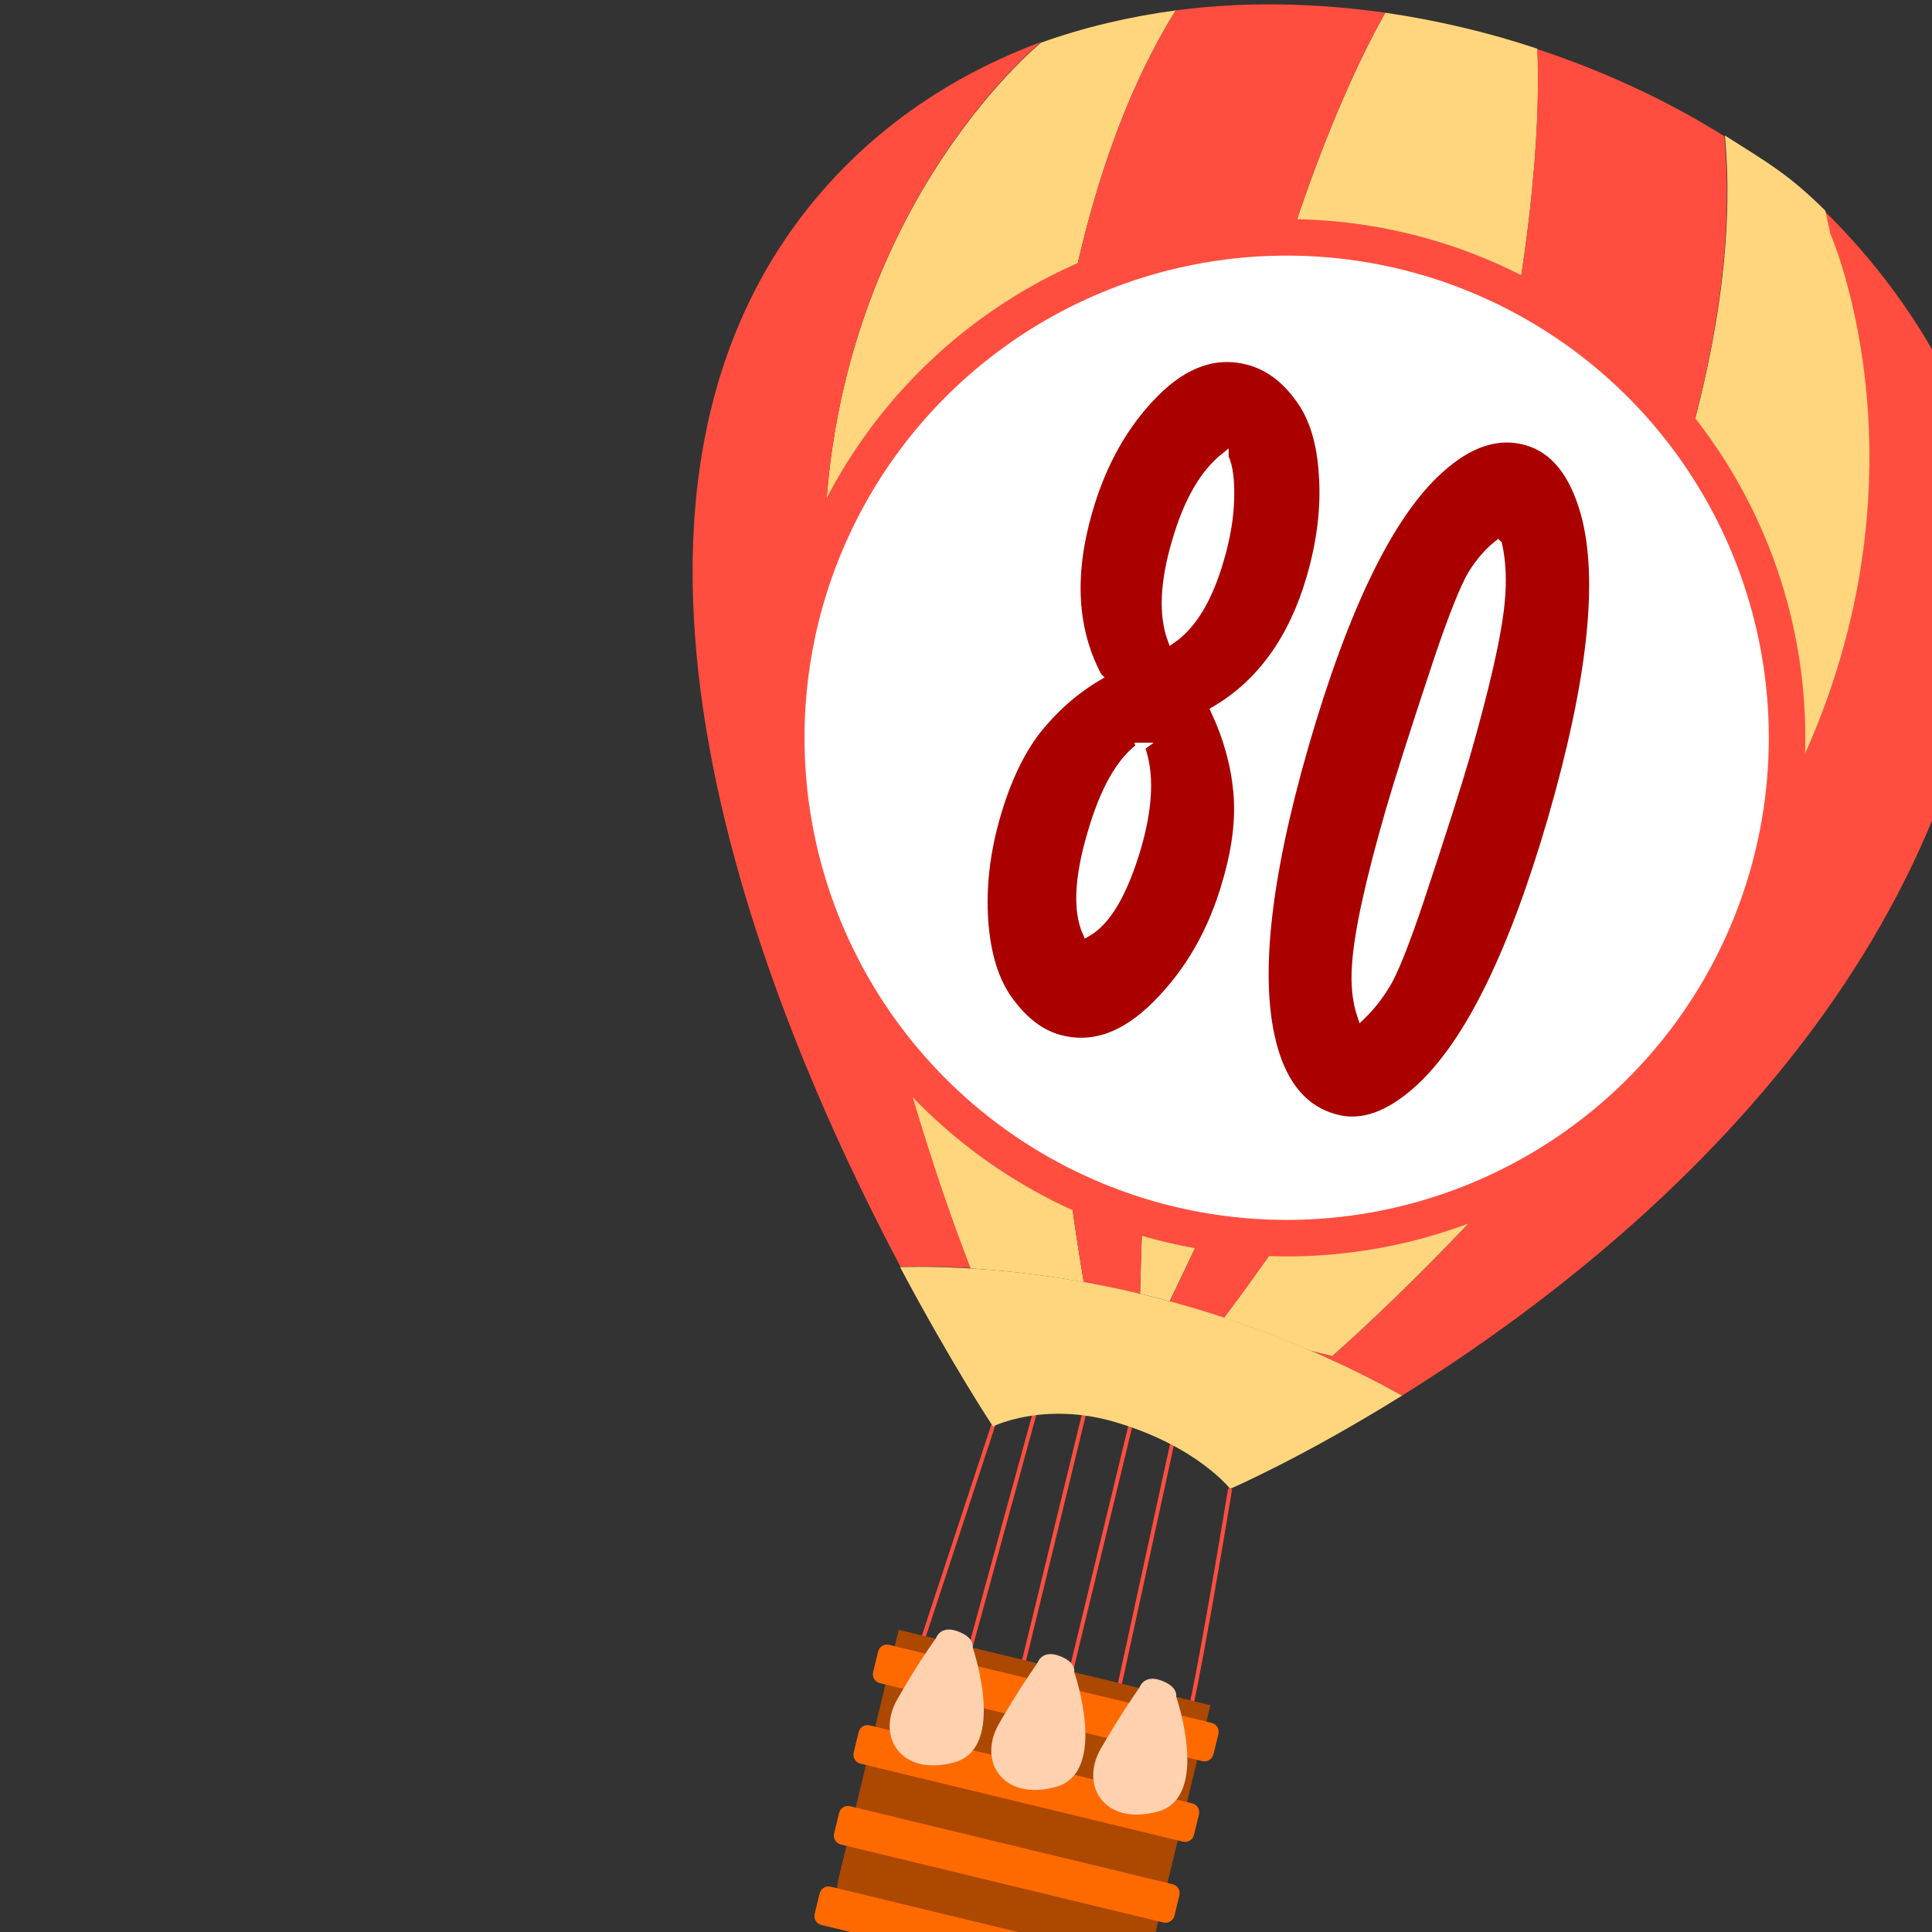 <?xml version="1.0" encoding="UTF-8" standalone="no"?>
<!-- Created with Inkscape (http://www.inkscape.org/) -->

<svg
   width="16"
   height="16"
   viewBox="0 0 4.233 4.233"
   version="1.1"
   id="svg1768"
   inkscape:version="1.1 (c68e22c387, 2021-05-23)"
   sodipodi:docname="favicon.svg"
   xmlns:inkscape="http://www.inkscape.org/namespaces/inkscape"
   xmlns:sodipodi="http://sodipodi.sourceforge.net/DTD/sodipodi-0.dtd"
   xmlns="http://www.w3.org/2000/svg"
   xmlns:svg="http://www.w3.org/2000/svg">
  <rect x="0" y="0" width="4.233" height="4.233" fill="#333333" stroke="none"/>
  <sodipodi:namedview
     id="namedview1770"
     pagecolor="#ffffff"
     bordercolor="#666666"
     borderopacity="1.0"
     inkscape:pageshadow="2"
     inkscape:pageopacity="0.0"
     inkscape:pagecheckerboard="0"
     inkscape:document-units="mm"
     showgrid="false"
     fit-margin-top="0"
     fit-margin-left="0"
     fit-margin-right="0"
     fit-margin-bottom="0"
     inkscape:zoom="30.357498"
     inkscape:cx="11.298691"
     inkscape:cy="7.3787371"
     inkscape:window-width="2160"
     inkscape:window-height="1334"
     inkscape:window-x="-11"
     inkscape:window-y="-11"
     inkscape:window-maximized="1"
     inkscape:current-layer="layer1"
     units="px"
     width="16px" />
  <defs
     id="defs1765" />
  <g
     inkscape:label="Layer 1"
     inkscape:groupmode="layer"
     id="layer1"
     transform="translate(60.965,-22.198)">
    <g
       transform="matrix(0.01,0,0,0.01,-78.776,21.859)"
       id="g59660-1"
       inkscape:export-filename="C:\Users\Ugo Laptop\OneDrive\Projects\Around\Book\Book1.jpg"
       inkscape:export-xdpi="200"
       inkscape:export-ydpi="200">
      <g
         id="g216224"
         transform="translate(858.979,14.666)">
        <g
           transform="translate(4.124,-14.845)"
           id="g59687-6">
          <path
             class="st66"
             d="m 1308.956,208.637 c -34.851,67.224 -99.075,122.534 -99.075,122.534 l -4.622,-1.119 c 6.472,2.835 13.118,6.075 19.917,9.806 46.521,-28.969 120.646,-88.497 129.248,-178.295 2.798,-28.772 -15.014,-59.996 -36.618,-81.174 0,0 0.644,3.327 1.062,4.969 0.106,-0.065 24.918,56.142 -9.912,123.28 z"
             id="path2682-3"
             inkscape:connector-curvature="0"
             style="fill:#ff4e40" />
          <path
             style="fill:none;stroke:#ff4e40;stroke-width:0.881;stroke-miterlimit:10"
             inkscape:connector-curvature="0"
             id="path2644-6"
             d="m 1135.617,346.356 -16.459,50.02 9.963,4.134 16.969,-61.858 10.618,0.305 -16.312,67 9.733,4.712 16.765,-69.247 9.084,3.649 -13.818,63.436 c 0,0 13.696,6.306 15.226,5.227 1.53,-1.079 10.133,-53.455 10.133,-53.455"
             class="st62" />
          <g
             transform="matrix(0.856,0.207,-0.207,0.856,-80.965,-320.149)"
             id="g2646-9">
            <path
               style="fill:#ad4800"
               inkscape:connector-curvature="0"
               id="path2648-2"
               d="M 1579.3,540.1 H 1520 c -5.7,0 -10.3,-4.6 -10.3,-10.3 v -63.9 h 79.8 v 63.9 c 0,5.7 -4.6,10.3 -10.2,10.3 z"
               class="st63" />
            <path
               style="fill:#ff6a00"
               inkscape:connector-curvature="0"
               id="path2650-9"
               d="m 1590.8,479.9 h -82.5 c -1.3,0 -2.3,-1 -2.3,-2.3 v -5.2 c 0,-1.3 1,-2.3 2.3,-2.3 h 82.5 c 1.3,0 2.3,1 2.3,2.3 v 5.2 c 0,1.2 -1,2.3 -2.3,2.3 z"
               class="st64" />
            <path
               style="fill:#ff6a00"
               inkscape:connector-curvature="0"
               id="path2652-5"
               d="m 1590.8,500.5 h -82.5 c -1.3,0 -2.3,-1 -2.3,-2.3 V 493 c 0,-1.3 1,-2.3 2.3,-2.3 h 82.5 c 1.3,0 2.3,1 2.3,2.3 v 5.2 c 0,1.3 -1,2.3 -2.3,2.3 z"
               class="st64" />
            <path
               style="fill:#ff6a00"
               inkscape:connector-curvature="0"
               id="path2654-6"
               d="m 1590.8,521.2 h -82.5 c -1.3,0 -2.3,-1 -2.3,-2.3 v -5.2 c 0,-1.3 1,-2.3 2.3,-2.3 h 82.5 c 1.3,0 2.3,1 2.3,2.3 v 5.2 c 0,1.2 -1,2.3 -2.3,2.3 z"
               class="st64" />
            <path
               style="fill:#ff6a00"
               inkscape:connector-curvature="0"
               id="path2656-3"
               d="m 1590.8,541.8 h -82.5 c -1.3,0 -2.3,-1 -2.3,-2.3 v -5.2 c 0,-1.3 1,-2.3 2.3,-2.3 h 82.5 c 1.3,0 2.3,1 2.3,2.3 v 5.2 c 0,1.3 -1,2.3 -2.3,2.3 z"
               class="st64" />
            <path
               style="fill:#ffd1af"
               inkscape:connector-curvature="0"
               id="path2658-5"
               d="m 1519.2,465.8 c 0,0 0.2,-3.5 4.8,-3 4.6,0.5 4.6,3 4.6,3 0,0 14.3,22.3 2.3,28.9 -12,6.6 -20.4,-1.6 -17.5,-11.8 2.9,-10.2 5.8,-17.1 5.8,-17.1 z"
               class="st65" />
            <path
               style="fill:#ffd1af"
               inkscape:connector-curvature="0"
               id="path2660-7"
               d="m 1545.2,465.8 c 0,0 0.2,-3.5 4.8,-3 4.6,0.5 4.6,3 4.6,3 0,0 14.3,22.3 2.3,28.9 -12,6.6 -20.4,-1.6 -17.5,-11.8 3,-10.2 5.8,-17.1 5.8,-17.1 z"
               class="st65" />
            <path
               style="fill:#ffd1af"
               inkscape:connector-curvature="0"
               id="path2662-9"
               d="m 1571.3,465.8 c 0,0 0.2,-3.5 4.8,-3 4.6,0.5 4.6,3 4.6,3 0,0 14.3,22.3 2.3,28.9 -12,6.6 -20.4,-1.6 -17.5,-11.8 3,-10.2 5.8,-17.1 5.8,-17.1 z"
               class="st65" />
          </g>
          <path
             style="fill:none"
             inkscape:connector-curvature="0"
             id="path2664-5"
             d="m 1185.601,320.672 20.8,5.036 c -6.431,-3.007 -12.793,-5.544 -19.003,-7.591 -1.206,1.611 -1.797,2.555 -1.797,2.555 z"
             class="st58" />
          <path
             style="fill:none"
             inkscape:connector-curvature="0"
             id="path2666-2"
             d="m 1157.012,313.75 c 0,0 -0.159,-1.216 -0.411,-3.543 -9.304,-1.618 -17.746,-2.303 -24.925,-2.591 z"
             class="st58" />
          <path
             class="st66"
             d="m 1098.562,157.7 c 0.243,75.72 32.057,154.282 32.057,154.282 v 0 c 7.138,0.46 15.539,1.315 24.822,3.019 -4.29,-25.323 -30.708,-196.905 20.162,-278.646 -10.115,1.357 -20.009,3.673 -29.531,7.076 0,0 -47.773,38.633 -47.509,114.268 z"
             id="path2670-8"
             inkscape:connector-curvature="0"
             style="fill:#ffd67d;fill-opacity:1" />
          <path
             class="st66"
             d="m 1186.172,322.804 c 6.21,2.047 12.593,4.499 19.086,7.249 l 4.622,1.119 c 0,0 64.139,-55.331 99.075,-122.534 34.936,-67.203 10.039,-123.43 10.039,-123.43 l -1.062,-4.969 c -7.897,-7.802 -12.037,-10.163 -22.017,-16.476 9.07,96.524 -95.022,239.409 -109.743,259.042 z"
             id="path2672-8"
             inkscape:connector-curvature="0"
             style="fill:#ffd67d;fill-opacity:1" />
          <path
             class="st66"
             d="m 1254.848,44.758 c -10.814,-3.615 -22.047,-6.244 -33.338,-7.89 -12.523,22.158 -49.227,101.529 -53.725,280.668 2.14,0.518 4.28,1.036 6.485,1.661 78.148,-161.852 81.642,-249.263 80.578,-274.439 z"
             id="path2674-8"
             inkscape:connector-curvature="0"
             style="fill:#ffd67d;fill-opacity:1" />
          <path
             class="st66"
             d="m 1098.527,75.506 c -59.412,67.62 -13.145,179.674 16.774,236.12 4.101,-0.095 9.355,-0.091 15.339,0.27 v 0 c 0,0 -31.728,-78.541 -32.057,-154.282 -0.243,-75.72 47.53,-114.354 47.53,-114.354 -17.935,6.712 -34.327,17.152 -47.586,32.245 z"
             id="path2676-0"
             inkscape:connector-curvature="0"
             style="fill:#ff4e40" />
          <path
             class="st66"
             d="m 1221.509,36.868 c -15.331,-2.171 -30.927,-2.504 -45.907,-0.513 -50.87,81.74 -24.431,253.237 -20.162,278.646 3.999,0.696 8.043,1.585 12.344,2.535 4.477,-179.054 41.202,-258.51 53.725,-280.668 z"
             id="path2678-0"
             inkscape:connector-curvature="0"
             style="fill:#ff4e40" />
          <path
             class="st66"
             d="m 1295.788,63.913 c -12.511,-7.832 -26.444,-14.285 -40.961,-19.069 1.063,25.176 -2.43,112.587 -80.579,274.439 3.917,1.039 7.878,2.27 11.903,3.607 14.741,-19.718 118.834,-162.603 109.637,-258.977 z"
             id="path2680-0"
             inkscape:connector-curvature="0"
             style="fill:#ff4e40" />
          <path
             class="st67"
             d="m 1162.59,345.728 c 17.747,5.293 24.929,14.553 24.929,14.553 0,0 15.777,-6.782 37.656,-20.423 -46.887,-26.031 -90.204,-28.635 -109.98,-28.167 11.395,21.425 20.36,34.922 20.36,34.922 0,0 11.236,-5.616 27.036,-0.885 z"
             id="path2684-8"
             inkscape:connector-curvature="0"
             style="fill:#ffd67d" />
        </g>
        <circle
           r="109.638"
           cy="180.877"
           cx="1204.027"
           id="path9599-5"
           style="fill:#ffffff;fill-opacity:1;stroke:#ff4e40;stroke-width:8;stroke-miterlimit:4;stroke-dasharray:none;stroke-opacity:1" />
        <g
           style="stroke:#ffffff;stroke-width:1.584;stroke-miterlimit:4;stroke-dasharray:none;stroke-opacity:1"
           transform="matrix(1.138,0.317,-0.317,1.138,-88.893,-381.462)"
           id="g9460-3">
          <path
             inkscape:connector-curvature="0"
             id="path8072-4"
             d="m 1145.246,163.34 c -6.737,-7.086 -10.044,-16.727 -9.928,-29.04 0.055,-9.293 2.091,-17.424 5.979,-24.394 3.95,-7.086 9.123,-10.571 15.566,-10.513 3.601,0.058 7.086,1.394 10.509,4.124 3.485,2.672 6.157,6.854 8.132,12.604 2.037,5.75 2.966,12.023 2.904,18.818 -0.115,11.906 -3.601,21.49 -10.509,28.634 3.601,4.182 6.273,8.654 8.07,13.358 1.804,4.705 2.672,10.339 2.555,16.844 -0.055,9.351 -2.207,17.773 -6.389,25.207 -4.12,7.376 -9.402,11.093 -15.968,11.036 -3.485,-0.058 -6.97,-1.452 -10.509,-4.24 -3.547,-2.73 -6.389,-7.086 -8.542,-13.068 -2.145,-6.04 -3.136,-12.487 -3.074,-19.341 0.055,-6.854 1.046,-12.604 2.958,-17.366 1.975,-4.705 4.708,-8.944 8.247,-12.662 z m 11.732,-45.477 c -2.842,3.949 -4.352,9.816 -4.414,17.54 -0.115,7.841 1.278,13.707 4.066,17.599 2.966,-3.543 4.53,-9.119 4.592,-16.727 0.055,-4.182 -0.348,-7.841 -1.162,-11.151 -0.813,-3.311 -1.804,-5.75 -3.082,-7.26 z m -0.581,55.932 c -2.842,3.543 -4.352,9.583 -4.414,18.121 -0.115,8.422 1.278,14.346 4.066,17.715 3.02,-3.02 4.592,-9.003 4.708,-17.947 0.055,-7.841 -1.394,-13.823 -4.36,-17.889 z"
             style="fill:#aa0000;fill-opacity:1;fill-rule:nonzero;stroke:#ffffff;stroke-width:1.584;stroke-miterlimit:4;stroke-dasharray:none;stroke-opacity:1" />
          <path
             inkscape:connector-curvature="0"
             id="path8074-67"
             d="m 1185.609,165.315 c 0.294,-26.833 3.717,-45.477 10.338,-55.932 4.011,-6.389 8.774,-9.525 14.288,-9.467 5.289,0.058 9.936,3.369 13.94,9.99 6.505,10.803 9.587,29.505 9.355,56.106 -0.294,26.078 -3.717,44.432 -10.338,55.003 -4.011,6.389 -8.542,9.526 -13.653,9.467 -5.808,0 -10.625,-3.252 -14.458,-9.583 -6.567,-10.803 -9.703,-29.331 -9.471,-55.584 z m 24.572,-45.477 c -1.34,1.859 -2.385,4.066 -3.136,6.679 -0.697,2.613 -1.34,8.247 -1.804,16.901 -0.697,14.114 -1.046,23.929 -1.1,29.389 -0.115,13.533 0.403,23.291 1.681,29.273 0.697,3.485 1.859,6.389 3.43,8.712 1.332,-2.265 2.323,-4.763 3.02,-7.492 0.635,-2.73 1.216,-8.015 1.626,-15.972 0.635,-12.952 0.984,-22.303 1.046,-27.879 0.115,-13.591 -0.348,-23.407 -1.456,-29.563 -0.697,-3.891 -1.797,-7.202 -3.307,-10.048 z"
             style="fill:#aa0000;fill-opacity:1;fill-rule:nonzero;stroke:#ffffff;stroke-width:1.584;stroke-miterlimit:4;stroke-dasharray:none;stroke-opacity:1" />
        </g>
      </g>
    </g>
  </g>
</svg>
